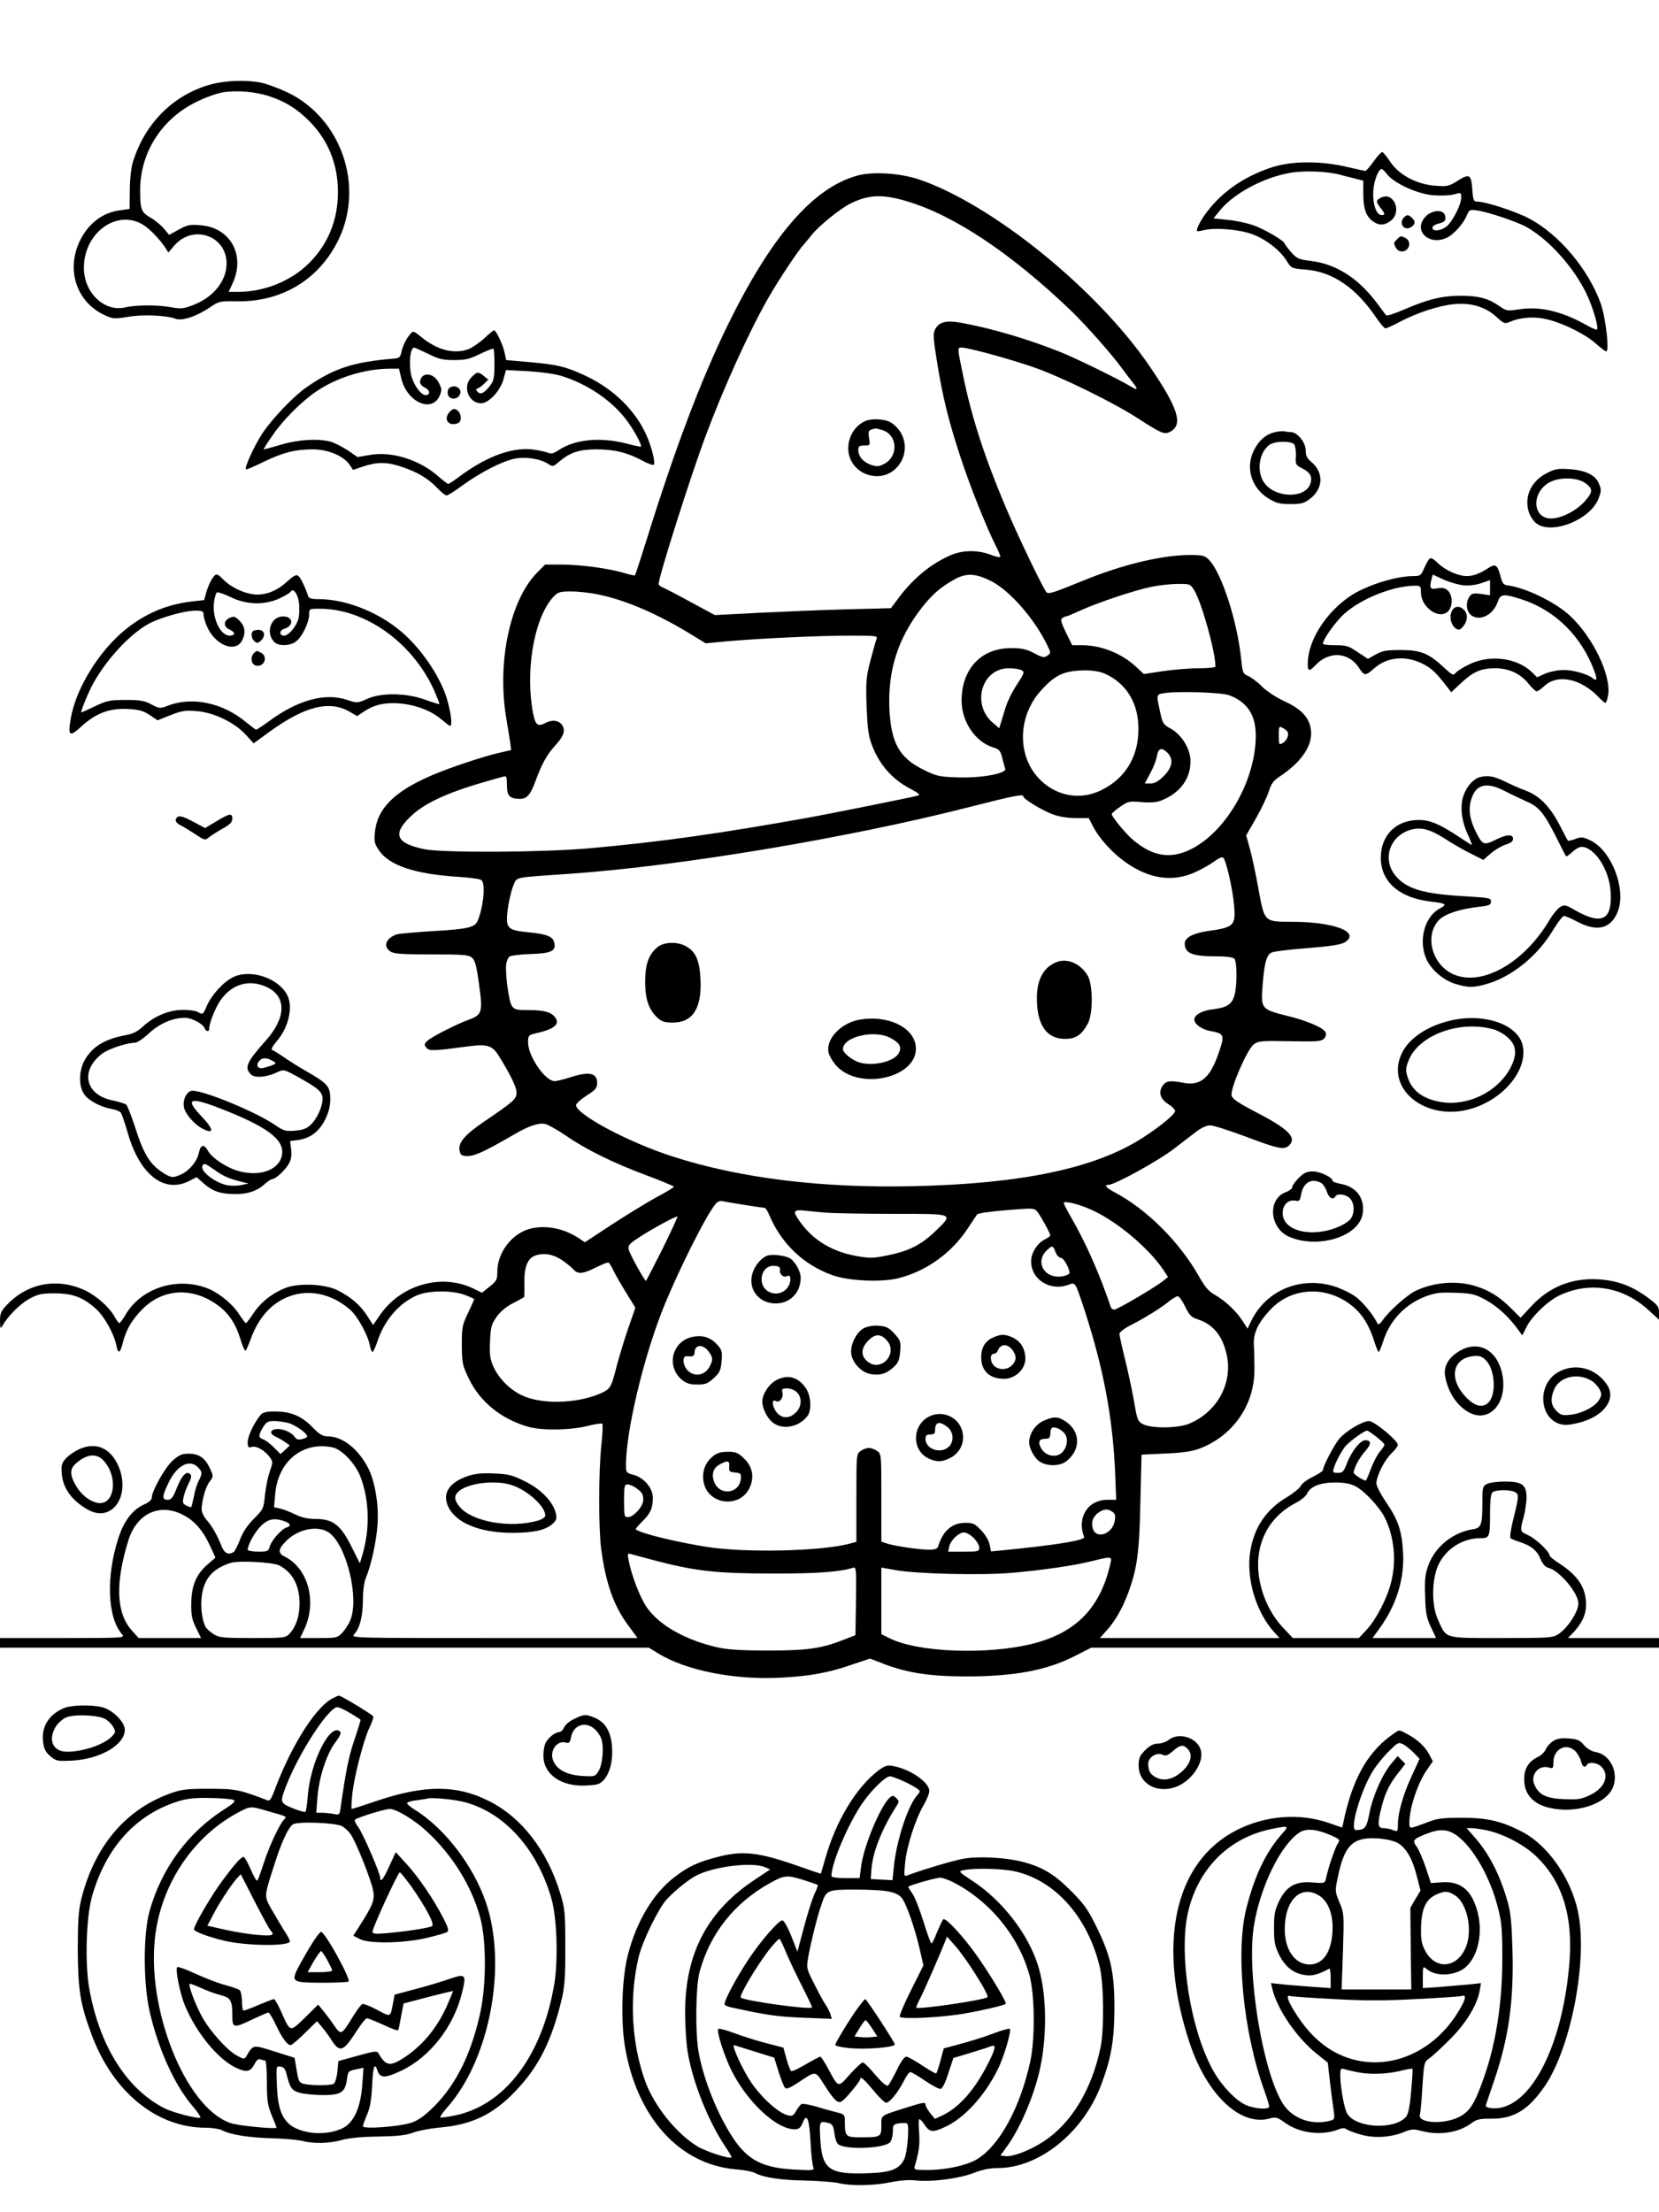 <?xml version="1.0" standalone="no"?>
<!DOCTYPE svg PUBLIC "-//W3C//DTD SVG 20010904//EN"
 "http://www.w3.org/TR/2001/REC-SVG-20010904/DTD/svg10.dtd">
<svg version="1.0" xmlns="http://www.w3.org/2000/svg"
 width="864pt" height="1152pt" viewBox="0 0 864 1152"
 preserveAspectRatio="xMidYMid meet">

<g transform="translate(0,1152) scale(0.1,-0.1)"
fill="#000000" stroke="none">
<path d="M1100 11081 c-195 -53 -345 -201 -408 -405 -9 -30 -16 -90 -16 -148
l-1 -96 -49 -7 c-88 -11 -160 -64 -205 -149 -81 -155 -25 -331 128 -399 40
-18 50 -18 118 -7 77 14 199 8 248 -10 34 -13 113 14 182 62 43 29 50 30 133
29 239 -5 435 115 535 325 133 281 10 630 -268 763 -45 21 -106 44 -135 50
-75 16 -186 12 -262 -8z m305 -63 c83 -28 141 -64 205 -128 99 -99 150 -225
150 -370 0 -145 -51 -271 -150 -370 -93 -93 -234 -150 -370 -150 l-49 0 22 48
c65 145 -14 287 -168 299 -55 5 -69 2 -113 -22 l-51 -28 -27 32 c-14 17 -45
43 -69 57 -50 29 -55 42 -55 145 0 194 112 370 292 458 46 23 108 45 138 50
72 12 171 4 245 -21z m-659 -669 c33 -20 87 -76 115 -119 l16 -25 29 34 c96
115 274 56 274 -91 0 -92 -70 -178 -178 -218 -47 -18 -62 -19 -110 -10 -70 13
-184 13 -241 -1 -108 -24 -213 76 -214 204 -2 184 172 311 309 226z"/>
<path d="M7155 10681 c-20 -28 -40 -51 -44 -51 -4 0 -49 10 -101 22 -142 32
-290 30 -394 -6 -150 -51 -265 -135 -346 -251 -15 -22 -30 -50 -34 -62 -6 -20
-5 -21 36 -11 60 14 184 3 251 -22 70 -26 144 -84 177 -137 25 -40 26 -41 100
-47 141 -11 263 -95 370 -254 19 -28 40 -52 45 -52 6 0 40 15 75 34 87 46 201
84 281 92 89 9 166 -14 222 -66 40 -36 44 -38 73 -25 57 24 128 28 196 11 85
-22 194 -76 250 -126 25 -22 49 -40 53 -40 18 0 -3 177 -28 248 -64 180 -219
364 -377 446 -67 35 -223 86 -265 86 -20 0 -23 6 -27 60 -6 82 -14 88 -76 49
-48 -30 -56 -31 -118 -26 -95 7 -186 55 -232 122 -18 28 -38 51 -42 53 -5 2
-25 -19 -45 -47z m71 -71 c41 -48 157 -100 239 -107 39 -3 87 -1 108 5 36 10
37 10 37 -17 0 -37 -46 -126 -77 -151 -30 -23 -73 -27 -73 -6 0 8 13 17 30 21
35 8 43 18 35 45 -10 30 -65 27 -99 -6 -72 -73 17 -159 113 -110 36 19 83 73
100 114 13 30 15 32 55 26 60 -9 214 -61 261 -89 118 -69 243 -210 309 -348
33 -71 63 -173 53 -183 -3 -3 -29 8 -58 25 -127 71 -242 97 -348 80 -61 -9
-65 -9 -102 17 -58 40 -106 53 -198 54 -98 0 -171 -17 -294 -70 -50 -22 -94
-36 -98 -32 -3 4 -27 35 -52 69 -96 126 -209 198 -339 214 -64 8 -74 12 -104
46 -18 21 -33 41 -34 45 -1 14 -110 78 -166 96 -32 11 -92 24 -131 27 l-73 8
31 38 c72 91 229 175 369 199 75 13 191 8 260 -10 19 -6 54 -14 78 -20 l42
-11 0 -70 c0 -76 15 -118 52 -143 31 -22 60 -20 92 5 58 46 16 150 -49 121
-30 -14 -31 -22 -5 -55 24 -30 25 -37 5 -37 -27 0 -47 58 -43 125 3 54 27 115
44 115 3 0 17 -13 30 -30z"/>
<path d="M7312 10388 c-30 -30 1 -73 36 -51 23 14 25 29 7 47 -20 19 -27 20
-43 4z"/>
<path d="M7276 10274 c-19 -18 -19 -20 -6 -45 12 -21 40 -25 58 -7 18 18 14
46 -7 58 -25 13 -27 13 -45 -6z"/>
<path d="M4463 10605 c-230 -64 -447 -316 -674 -780 -141 -289 -276 -647 -424
-1124 -30 -95 -56 -175 -58 -177 -2 -2 -26 3 -53 11 -76 24 -230 45 -327 45
l-88 0 -42 -42 c-139 -141 -208 -459 -162 -748 9 -52 18 -113 22 -136 l5 -40
-57 -13 c-84 -19 -257 -76 -355 -118 -198 -85 -287 -174 -298 -301 -4 -45 -1
-58 23 -92 54 -78 189 -122 411 -136 60 -4 115 -11 121 -17 22 -17 12 -133
-18 -209 -15 -38 -49 -46 -239 -57 -91 -6 -175 -13 -185 -17 -55 -20 -71 -62
-33 -88 18 -13 57 -16 214 -16 168 0 194 -2 212 -17 16 -14 24 -43 37 -141 20
-141 15 -157 -51 -181 -64 -23 -198 -91 -218 -111 -17 -16 -18 -21 -5 -36 14
-18 37 -17 209 6 108 15 133 7 168 -49 61 -98 92 -162 92 -190 0 -34 -12 -45
-165 -149 -106 -72 -142 -114 -131 -157 5 -21 12 -25 44 -25 36 1 87 24 239
112 77 45 127 62 162 55 15 -3 63 -30 107 -60 107 -74 250 -144 422 -208 78
-29 142 -56 142 -59 0 -3 -41 -28 -92 -55 -51 -28 -155 -92 -232 -142 l-140
-92 -30 20 c-81 54 -179 72 -260 49 -92 -26 -166 -124 -166 -222 0 -42 -4 -49
-40 -78 l-40 -32 -45 22 c-167 81 -381 19 -489 -142 l-33 -48 -32 50 c-35 54
-83 95 -151 130 -63 33 -198 40 -268 15 -70 -26 -134 -75 -172 -134 -19 -28
-36 -51 -39 -51 -3 0 -19 20 -35 45 -31 50 -100 108 -156 132 -160 68 -353 9
-436 -133 -14 -24 -29 -44 -33 -44 -3 0 -15 16 -26 36 -25 46 -93 106 -151
134 -143 67 -297 40 -405 -72 -34 -35 -39 -46 -39 -87 1 -39 2 -43 12 -26 28
50 91 114 140 141 46 25 63 29 133 29 94 0 148 -21 215 -81 44 -40 95 -132
106 -191 9 -46 20 -41 33 13 18 71 48 122 105 179 104 103 253 113 380 25 63
-42 102 -99 128 -183 11 -38 24 -65 28 -60 3 4 15 31 25 58 44 123 120 201
222 231 99 29 210 0 297 -77 38 -33 92 -131 102 -185 3 -19 10 -34 14 -34 4 0
15 24 25 53 35 109 110 198 203 240 62 28 186 29 255 3 26 -10 47 -20 47 -21
0 -2 -15 -34 -32 -71 -31 -64 -33 -77 -33 -169 1 -94 3 -104 37 -175 59 -122
170 -211 313 -251 71 -19 215 -17 303 5 40 10 76 16 79 12 3 -3 1 -57 -6 -119
-14 -142 -14 -431 0 -534 24 -180 66 -298 143 -400 l46 -63 -747 0 c-737 0
-746 0 -729 19 30 33 45 92 46 177 0 50 6 96 16 119 27 65 54 187 60 275 8 98
-13 226 -48 294 -50 99 -134 166 -209 166 -28 0 -44 9 -84 50 -56 57 -112 80
-195 80 -42 0 -61 -5 -72 -17 -33 -39 -68 -111 -68 -142 0 -28 3 -31 20 -26
24 8 68 -17 94 -52 18 -25 18 -27 1 -76 -10 -27 -21 -82 -25 -122 -7 -71 -9
-75 -58 -124 -34 -34 -57 -69 -72 -108 -12 -32 -27 -61 -33 -65 -27 -17 -48
-7 -63 30 -24 60 -47 100 -76 135 -16 17 -28 43 -28 57 1 46 20 115 41 144 21
27 21 29 3 68 -25 55 -57 78 -110 78 -37 0 -51 -6 -86 -37 -40 -37 -108 -158
-108 -194 0 -9 -17 -24 -41 -34 -59 -27 -103 -84 -132 -173 -66 -202 -58 -418
20 -504 15 -17 2 -18 -310 -18 l-327 0 0 -25 0 -25 1690 0 1689 0 49 -30 c146
-90 401 -140 645 -126 147 8 245 26 365 68 l93 31 52 -20 c133 -54 256 -73
456 -73 247 1 412 32 558 106 l86 44 1478 0 1479 0 0 25 0 25 -237 0 -237 0
26 27 c47 50 68 95 68 146 0 88 -40 150 -137 214 -29 18 -53 38 -53 43 0 20
-71 87 -110 105 -45 20 -45 20 -25 95 8 30 15 76 15 101 0 67 -22 84 -114 84
-39 0 -81 -6 -93 -13 -21 -11 -23 -20 -23 -91 0 -124 -5 -138 -52 -145 -101
-16 -193 -90 -228 -184 -18 -48 -21 -74 -18 -162 2 -89 7 -114 30 -163 l27
-57 -165 0 -166 0 35 48 c89 122 132 260 124 397 -6 113 -25 170 -90 265 -29
43 -50 85 -49 98 3 41 43 119 78 153 19 18 34 38 34 45 0 22 -123 124 -150
124 -34 0 -121 -52 -155 -92 -27 -32 -85 -143 -85 -163 0 -5 -24 -21 -52 -35
-29 -14 -58 -35 -64 -48 -6 -12 -38 -38 -70 -57 -111 -66 -173 -159 -193 -285
-22 -142 31 -317 127 -422 l26 -28 -468 0 -468 0 35 39 c45 50 80 111 111 192
48 129 59 208 65 474 l6 250 125 6 c94 4 139 11 181 27 173 68 283 228 282
412 0 41 -1 98 -3 125 -4 61 21 116 86 185 114 122 305 127 437 10 46 -40 79
-96 103 -172 10 -32 21 -58 24 -58 3 0 14 24 23 54 35 111 115 195 224 236 49
18 74 21 153 18 85 -3 102 -7 157 -37 59 -32 122 -89 169 -155 l22 -30 22 44
c30 59 114 138 175 166 157 72 328 43 460 -78 l55 -50 0 36 c0 32 -6 40 -60
80 -82 60 -157 88 -256 94 -139 8 -256 -39 -350 -141 l-55 -59 -47 47 c-61 61
-113 94 -185 117 -99 31 -217 22 -315 -24 -45 -22 -140 -106 -175 -158 -11
-15 -20 -20 -23 -13 -18 41 -73 109 -112 139 -25 19 -77 44 -115 56 -175 53
-352 -21 -430 -179 l-20 -42 -27 42 c-32 50 -91 105 -146 136 -29 16 -50 41
-79 93 -101 179 -271 350 -440 439 -45 24 -57 39 -32 39 32 0 259 125 337 185
47 36 103 79 124 95 23 17 51 30 68 30 16 0 101 -27 189 -60 169 -64 198 -69
223 -44 41 40 -5 86 -172 172 -94 49 -123 69 -128 87 -8 34 80 239 115 266 23
18 38 20 188 17 137 -3 165 -1 178 13 9 9 13 23 9 32 -9 24 -96 62 -204 88
-129 32 -134 37 -125 152 9 122 21 166 48 177 12 6 97 16 189 23 124 10 173
18 193 31 81 53 -58 106 -281 106 -140 0 -139 -1 -170 170 -13 74 -33 168 -44
207 l-20 73 50 87 c28 49 58 112 67 140 13 42 25 58 57 79 116 77 174 164 163
244 -8 63 -49 107 -135 147 -44 20 -93 52 -119 77 -24 25 -57 49 -73 56 -26
11 -29 17 -35 78 -20 205 -103 461 -170 528 -21 21 -34 24 -97 24 -144 0 -350
-49 -553 -132 -162 -66 -184 -73 -195 -62 -17 18 -149 292 -215 449 -109 259
-175 463 -219 678 -31 149 -31 147 -7 147 33 0 249 -59 370 -101 144 -49 428
-189 551 -270 114 -74 134 -83 163 -68 70 37 45 120 -104 339 -273 402 -822
847 -1204 976 -99 33 -242 42 -322 19z m253 -131 c249 -72 548 -271 865 -575
74 -72 206 -220 259 -293 19 -26 45 -60 58 -76 31 -39 28 -45 -10 -22 -59 36
-291 150 -371 181 -171 68 -360 123 -516 151 -74 13 -111 3 -131 -35 -11 -21
-10 -47 9 -163 29 -184 61 -314 123 -502 49 -150 135 -366 184 -462 13 -26 24
-52 24 -57 0 -5 -23 -1 -50 10 -71 27 -152 25 -218 -6 -100 -46 -186 -118
-261 -217 l-41 -55 -228 -6 c-125 -3 -331 -12 -458 -18 l-231 -12 -119 64
c-65 36 -131 70 -146 77 -16 6 -28 15 -28 20 0 38 165 557 243 767 98 262 230
553 332 730 55 95 155 245 182 273 7 8 25 29 39 47 33 44 147 137 201 164 93
47 167 51 289 15z m446 -1980 c98 -50 228 -199 294 -338 17 -35 17 -37 -1 -50
-17 -12 -25 -11 -70 13 -40 21 -64 26 -120 26 -157 0 -259 -111 -257 -278 2
-108 73 -211 164 -239 31 -9 38 -16 47 -53 6 -23 13 -49 16 -58 10 -25 -127
-50 -250 -45 -94 3 -108 6 -178 41 -123 61 -166 138 -175 313 -9 204 44 370
170 531 55 70 101 109 173 148 60 32 107 29 187 -11z m1057 -47 c39 -63 111
-321 111 -398 0 -5 -39 -9 -87 -9 -49 0 -133 -7 -187 -15 l-99 -15 -42 39
c-75 69 -180 111 -280 111 l-51 0 -33 67 c-25 52 -29 68 -19 74 7 5 16 9 20 9
4 0 38 14 75 31 87 40 278 104 368 123 39 8 100 15 137 15 65 1 67 0 87 -32z
m-3102 -23 c141 -29 306 -100 478 -205 l80 -49 105 10 c168 15 482 30 644 30
137 0 148 -1 141 -17 -4 -10 -18 -61 -32 -113 -22 -85 -24 -109 -20 -235 4
-107 9 -153 25 -197 38 -106 107 -186 204 -236 48 -26 53 -31 35 -36 -40 -10
-471 -97 -557 -112 -475 -85 -761 -126 -1145 -161 -242 -22 -766 -25 -866 -5
-144 30 -166 77 -76 165 72 72 191 128 397 187 41 12 83 24 93 26 15 5 17 -2
17 -45 0 -56 15 -71 68 -71 36 0 54 20 81 93 32 88 60 138 101 183 44 48 55
76 40 104 -15 28 -52 35 -90 15 -44 -23 -55 -9 -69 81 -33 221 17 476 112 577
23 24 33 27 92 27 36 0 100 -7 142 -16z m2203 -394 c17 -9 15 -15 -24 -75 -24
-36 -51 -91 -60 -122 -10 -32 -21 -69 -25 -82 l-7 -23 -33 28 c-113 95 -59
284 82 284 27 0 57 -4 67 -10z m436 -19 c103 -47 164 -139 172 -258 10 -158
-59 -283 -193 -348 -113 -56 -244 -29 -330 67 -110 123 -102 323 18 454 73 81
121 102 227 103 43 0 79 -6 106 -18z m644 -111 c94 -34 140 -102 140 -210 0
-233 -153 -501 -339 -593 -106 -52 -199 -37 -301 50 -36 30 -110 120 -110 133
0 5 20 23 44 39 41 28 47 30 112 24 51 -4 79 -1 106 10 96 40 148 112 148 204
0 63 -45 137 -105 170 -37 20 -41 27 -53 85 -21 97 -23 92 33 100 75 9 285 2
325 -12z m305 -190 c10 -16 -4 -49 -26 -60 -18 -10 -19 -7 -19 40 0 47 1 50
19 40 11 -5 23 -15 26 -20z m-625 -110 c33 -33 26 -76 -19 -121 -28 -28 -47
-39 -69 -39 l-30 0 28 53 c16 28 32 69 35 90 8 42 25 47 55 17z m-750 -228 c0
-13 94 -70 151 -92 35 -13 78 -20 121 -20 l68 0 19 -37 c34 -68 103 -144 174
-194 126 -88 247 -104 366 -49 36 17 81 43 99 57 20 15 37 22 43 16 15 -15 49
-164 56 -246 9 -108 1 -116 -140 -136 -75 -11 -117 -34 -117 -65 1 -50 39 -66
159 -66 54 0 91 -4 99 -12 15 -15 16 -139 1 -191 -13 -47 -39 -64 -113 -73
-55 -6 -96 -29 -96 -53 0 -24 39 -52 83 -60 71 -13 75 -20 49 -99 -46 -142
-96 -188 -187 -171 -71 14 -93 11 -111 -16 -22 -34 -11 -69 31 -95 19 -12 35
-28 35 -35 0 -17 -76 -80 -169 -140 -245 -158 -625 -239 -1191 -252 -479 -11
-904 41 -1255 154 -231 74 -505 220 -505 268 0 8 25 30 55 50 46 29 55 39 55
65 0 53 -41 62 -140 30 -34 -11 -71 -20 -81 -20 -50 0 -139 130 -139 202 0 33
4 38 28 44 103 22 138 47 116 82 -19 30 -57 42 -136 42 -70 0 -79 2 -93 23
-16 25 -36 180 -28 221 3 14 10 30 17 35 6 5 55 11 108 13 109 3 136 16 124
61 -7 31 -42 44 -142 53 -85 8 -104 20 -104 68 0 48 20 147 37 183 17 36 -1
33 293 53 573 40 1453 187 2085 349 231 59 275 67 275 53z m-1450 -2127 c52
-8 99 -15 103 -15 4 0 15 -17 23 -37 63 -149 180 -261 331 -314 83 -30 256
-37 343 -15 145 37 276 131 360 259 22 34 44 67 49 73 4 6 73 16 152 22 144
12 144 12 163 -10 17 -22 66 -111 66 -122 0 -3 -14 -13 -30 -21 -39 -20 -70
-70 -70 -113 0 -96 100 -158 196 -122 35 14 34 14 83 -135 97 -298 145 -553
158 -832 l6 -153 -44 0 c-104 0 -162 -92 -123 -194 7 -17 -147 -42 -433 -70
l-52 -5 -7 35 c-4 21 -22 52 -44 75 -32 34 -43 39 -81 39 -71 0 -118 -41 -143
-122 -4 -13 -16 -18 -46 -18 -51 0 -174 18 -217 31 l-33 11 0 228 c0 225 0
229 -22 244 -12 9 -32 16 -43 16 -11 0 -31 -7 -43 -16 -22 -15 -22 -19 -22
-244 l0 -229 -37 -10 c-147 -39 -537 -48 -738 -17 -165 26 -349 71 -374 92 -2
2 13 20 33 40 43 42 56 70 56 124 0 51 -46 105 -101 120 -38 10 -39 12 -39 53
1 174 87 540 187 797 76 194 230 503 281 562 9 11 23 16 36 13 12 -3 64 -12
116 -20z m1817 -31 c130 -62 288 -197 361 -306 l25 -38 -24 -19 c-38 -32 -241
-151 -256 -151 -7 0 -16 6 -18 13 -55 165 -130 335 -204 463 -23 39 -41 75
-41 79 0 15 87 -7 157 -41z m-1394 -9 c37 -3 193 -6 347 -6 324 0 317 3 223
-89 -75 -72 -138 -104 -245 -126 -76 -16 -96 -17 -160 -6 -130 22 -229 80
-299 176 -42 57 -39 68 19 62 26 -3 77 -8 115 -11z m-853 -189 c-46 -91 -84
-166 -86 -166 -7 0 -83 137 -89 161 -6 23 0 30 48 62 66 44 200 117 205 112 2
-2 -33 -78 -78 -169z m2047 -16 c6 -17 19 -30 28 -30 14 0 45 -54 45 -79 0 -6
-16 -13 -35 -17 -94 -17 -149 74 -82 136 27 26 31 25 44 -10z m-2576 -38 c24
-16 53 -39 63 -50 25 -29 50 -27 120 8 32 16 62 28 66 25 4 -3 16 -22 25 -42
10 -21 40 -73 66 -115 l48 -78 -39 -112 c-21 -62 -48 -151 -60 -198 -28 -109
-31 -113 -87 -138 -123 -52 -305 -56 -405 -8 -65 31 -122 89 -150 153 -16 36
-19 62 -16 128 3 73 7 88 33 126 19 27 50 54 85 72 30 15 56 30 59 32 2 3 3
36 2 75 -2 78 16 125 52 140 43 17 92 11 138 -18z m3251 -246 c22 -45 33 -56
65 -66 83 -27 132 -88 153 -192 29 -146 -55 -295 -200 -353 -59 -23 -193 -24
-236 -2 -29 15 -31 21 -48 119 -10 57 -31 156 -47 220 -16 64 -29 124 -29 132
0 9 26 29 60 46 70 35 163 93 203 127 16 12 34 23 41 23 6 0 24 -24 38 -54z
m-4670 -606 c37 -11 98 -54 98 -70 0 -4 -12 -11 -26 -14 -20 -5 -30 -2 -40 12
-26 38 -111 55 -122 25 -2 -7 9 -18 25 -25 15 -7 38 -20 50 -29 l22 -16 -24
-23 -24 -22 -35 35 c-19 19 -44 38 -56 42 -25 8 -25 21 0 63 17 27 26 32 57
32 21 0 55 -5 75 -10z m5666 -72 c23 -18 42 -36 42 -41 0 -5 -11 -22 -25 -38
-13 -16 -34 -56 -46 -89 -12 -33 -24 -60 -26 -60 -13 0 -63 32 -63 41 0 22 29
78 60 112 33 38 33 57 0 57 -25 0 -71 -57 -95 -119 -17 -45 -23 -51 -48 -51
-25 0 -27 3 -21 23 9 31 33 77 57 111 18 25 101 86 117 86 4 0 25 -14 48 -32z
m-5437 -55 c49 -9 121 -86 147 -155 46 -123 49 -271 9 -406 l-13 -43 -43 86
c-56 113 -97 145 -185 145 -44 0 -74 7 -111 25 -27 13 -63 27 -79 30 l-29 6 6
65 c13 173 141 279 298 247z m-701 -103 c24 -24 25 -32 5 -71 -9 -16 -20 -52
-25 -81 -6 -28 -12 -53 -14 -56 -2 -2 -14 2 -26 8 -18 9 -20 17 -14 43 3 18
15 49 26 71 14 28 17 41 9 49 -20 20 -44 -6 -70 -71 -20 -51 -29 -62 -48 -62
-30 0 -29 18 3 85 43 93 110 129 154 85z m6028 -99 c47 -24 123 -105 153 -162
50 -99 63 -228 33 -342 -21 -82 -77 -190 -126 -243 l-41 -44 -172 0 -172 0
-52 55 c-61 65 -105 155 -122 250 -30 174 41 323 192 400 25 13 50 34 56 47
17 37 68 58 146 58 47 0 79 -6 105 -19z m-3748 -8 c33 -22 40 -33 40 -64 0
-33 -50 -89 -79 -89 -20 0 -21 5 -21 85 0 75 2 85 18 85 10 0 29 -8 42 -17z
m4580 -23 c22 -12 21 -21 -12 -154 -10 -43 -16 -82 -11 -86 4 -4 26 -13 48
-20 59 -19 91 -45 108 -89 11 -25 24 -41 40 -45 58 -14 157 -131 157 -186 0
-44 -58 -131 -106 -161 -29 -18 -52 -19 -296 -19 -302 0 -284 -5 -329 95 -35
76 -33 210 2 286 40 84 126 139 219 139 48 0 50 6 50 129 0 62 4 101 12 109
15 15 92 16 118 2z m-6942 -116 c63 -31 106 -79 145 -162 l29 -63 -40 -35
c-60 -51 -85 -111 -86 -203 -1 -63 4 -85 25 -128 l26 -53 -162 0 -163 0 -35
39 c-82 91 -88 246 -18 471 43 137 160 193 279 134z m4846 13 c14 -10 16 -21
11 -49 -12 -66 -94 -95 -113 -40 -11 33 -1 65 30 86 27 19 48 20 72 3z m-4315
-48 c35 -12 40 -25 12 -34 -26 -8 -79 -69 -87 -100 -6 -23 -11 -25 -60 -25
-30 0 -54 5 -54 10 0 21 28 76 55 108 42 50 77 61 134 41z m241 -65 c89 -75
151 -341 104 -452 -8 -20 -27 -49 -41 -64 -26 -27 -31 -28 -124 -28 l-96 0 18
38 c72 145 27 323 -98 386 -38 19 -35 40 11 85 65 63 172 80 226 35z m3351
-23 c16 -16 29 -39 29 -50 0 -20 -6 -21 -81 -21 l-81 0 6 28 c8 33 50 72 77
72 11 0 34 -13 50 -29z m-1646 -121 c202 -52 314 -64 595 -64 229 -1 352 8
423 30 16 5 17 -6 15 -173 l-3 -178 -59 -23 c-116 -46 -188 -57 -396 -57 -146
0 -213 5 -266 17 -168 39 -303 116 -367 210 -35 52 -78 164 -93 242 -7 38 -6
39 17 32 13 -4 74 -20 134 -36z m2359 -7 c-51 -233 -177 -364 -404 -422 -238
-60 -603 -46 -749 29 l-41 20 0 174 0 173 73 -13 c106 -20 448 -28 600 -15
163 14 329 38 421 61 103 26 108 25 100 -7z m-4329 -15 c69 -37 105 -104 105
-198 0 -66 -19 -122 -52 -157 -21 -22 -28 -23 -192 -23 -152 0 -175 2 -203 20
-17 10 -37 28 -43 39 -19 37 -27 109 -18 168 13 85 58 135 148 164 42 14 221
4 255 -13z"/>
<path d="M4505 9327 c-62 -29 -97 -99 -85 -168 21 -112 164 -158 245 -79 62
60 63 156 3 217 -27 26 -44 34 -83 38 -32 4 -61 0 -80 -8z m94 -48 c76 -27 80
-135 7 -174 -28 -15 -38 -16 -69 -6 -41 14 -67 44 -67 78 0 19 5 23 31 23 31
0 31 1 25 39 -6 39 -4 42 35 50 3 0 20 -4 38 -10z"/>
<path d="M3426 6589 c-47 -37 -66 -89 -66 -181 0 -93 19 -146 64 -188 22 -20
38 -25 79 -25 106 0 153 75 145 229 -5 93 -24 138 -71 166 -44 27 -116 27
-151 -1z"/>
<path d="M5500 6509 c-66 -27 -100 -91 -100 -187 0 -139 50 -212 147 -212 56
0 87 21 119 81 27 51 26 201 -1 248 -38 64 -108 94 -165 70z"/>
<path d="M4476 6210 c-97 -17 -176 -101 -161 -171 4 -17 22 -48 41 -69 117
-129 414 -65 414 89 0 106 -140 178 -294 151z m167 -98 c44 -25 54 -46 38 -76
-26 -48 -150 -73 -218 -44 -35 15 -73 48 -73 64 0 67 170 105 253 56z"/>
<path d="M4003 4983 c-32 -6 -71 -50 -84 -93 -24 -78 26 -150 108 -157 81 -7
143 51 143 134 0 33 -31 87 -57 101 -24 13 -82 21 -110 15z m59 -79 c-3 -21
21 -39 38 -29 16 10 22 -16 10 -45 -16 -38 -60 -56 -99 -40 -72 29 -52 145 23
138 25 -2 30 -7 28 -24z"/>
<path d="M4502 4605 c-42 -19 -77 -91 -68 -140 9 -46 54 -92 99 -100 49 -9 81
0 119 34 26 23 32 37 36 83 4 52 2 58 -30 93 -27 30 -42 38 -78 41 -27 3 -58
-2 -78 -11z m119 -68 c55 -66 -30 -161 -99 -110 -40 29 -40 70 -1 111 36 38
68 38 100 -1z"/>
<path d="M3605 4558 c-105 -23 -137 -153 -54 -223 24 -19 42 -25 80 -25 42 0
55 5 86 33 31 29 37 41 41 89 4 50 2 58 -24 87 -35 38 -76 50 -129 39z m84
-74 c25 -32 26 -47 4 -85 -24 -41 -75 -50 -109 -18 -14 13 -24 34 -24 50 0 24
4 28 28 26 23 -2 28 2 30 26 4 36 43 37 71 1z"/>
<path d="M5174 4556 c-44 -19 -64 -53 -64 -106 1 -70 44 -110 120 -110 57 0
110 50 110 104 0 51 -23 90 -64 110 -41 19 -61 20 -102 2z m101 -69 c20 -29
19 -53 -5 -77 -24 -24 -67 -26 -92 -3 -22 20 -24 63 -3 63 9 0 19 8 22 18 14
36 52 36 78 -1z"/>
<path d="M4041 4332 c-37 -20 -71 -73 -71 -110 0 -36 25 -87 55 -110 50 -40
136 -24 180 34 23 30 19 105 -8 145 -40 59 -95 74 -156 41z m109 -62 c28 -28
26 -75 -5 -105 -38 -39 -86 -32 -111 17 -15 29 -11 53 7 42 18 -11 41 18 34
43 -5 20 -2 23 25 23 17 0 39 -9 50 -20z"/>
<path d="M4844 4146 c-94 -42 -99 -178 -8 -221 41 -19 68 -19 109 1 60 28 87
96 61 157 -25 62 -100 91 -162 63z m90 -57 c33 -26 36 -77 6 -104 -42 -38
-120 -11 -120 42 0 18 5 23 25 23 20 0 25 5 25 23 0 43 23 48 64 16z"/>
<path d="M5434 4121 c-42 -19 -74 -67 -74 -111 0 -36 31 -90 61 -105 41 -22
101 -19 133 6 75 59 74 154 -3 206 -41 28 -63 28 -117 4z m109 -64 c21 -24 17
-70 -10 -99 -25 -28 -77 -24 -103 9 -23 29 -23 57 0 59 8 1 21 2 28 3 6 0 12
12 12 24 0 13 3 27 7 30 11 11 46 -3 66 -26z"/>
<path d="M3716 3939 c-41 -32 -59 -75 -53 -127 15 -131 198 -153 245 -30 21
53 8 105 -35 145 -29 28 -42 33 -82 33 -34 0 -56 -6 -75 -21z m82 -56 c-3 -25
1 -28 30 -31 30 -3 33 -6 30 -34 -7 -73 -103 -89 -135 -23 -20 42 -11 80 25
99 41 23 53 20 50 -11z"/>
<path d="M2138 9782 c-22 -25 -41 -63 -48 -97 -5 -24 -11 -30 -35 -32 -214
-18 -312 -49 -455 -147 -69 -47 -181 -164 -233 -242 -43 -66 -95 -179 -86
-188 2 -3 43 15 90 38 101 49 166 66 258 66 78 0 158 -33 191 -79 l19 -28 53
18 c70 24 125 24 200 -2 81 -27 134 -58 183 -108 21 -23 44 -41 51 -41 6 0 45
24 85 54 93 67 200 122 267 137 58 12 135 1 177 -27 23 -15 26 -15 57 12 57
48 105 64 193 64 95 0 163 -17 239 -58 31 -17 58 -26 61 -22 10 17 -18 117
-51 180 -64 124 -177 226 -317 289 -95 43 -135 52 -277 65 l-124 11 -8 38 c-8
40 -44 117 -55 117 -3 0 -26 -18 -50 -41 -24 -22 -60 -47 -78 -55 -75 -31
-166 -9 -251 61 -39 32 -43 33 -56 17z m91 -104 c55 -28 77 -33 136 -33 59 0
81 5 135 32 36 17 67 29 70 27 3 -3 5 -41 5 -84 0 -64 -4 -84 -21 -106 -30
-40 -51 -51 -66 -35 -11 11 -10 14 1 19 7 2 23 14 34 25 l20 20 -23 19 c-29
24 -36 23 -65 -7 -48 -47 -15 -135 51 -135 39 0 100 65 116 125 l13 48 115 -6
c67 -4 140 -14 175 -25 132 -41 256 -124 333 -223 40 -52 87 -137 80 -145 -2
-1 -37 6 -78 17 -136 34 -265 21 -349 -34 -25 -17 -42 -22 -53 -16 -8 4 -41
12 -73 17 -109 17 -244 -30 -389 -137 -30 -23 -58 -41 -62 -41 -3 0 -27 18
-52 40 -98 86 -241 131 -355 111 l-65 -11 -51 35 c-29 19 -69 39 -89 45 -64
17 -164 12 -256 -15 -47 -14 -89 -25 -92 -25 -3 0 18 34 47 75 54 79 147 172
224 225 106 73 252 119 382 120 l51 0 12 -51 c30 -125 162 -182 201 -87 11 27
10 36 -7 67 -27 51 -87 55 -96 7 -2 -13 6 -24 22 -33 27 -13 33 -34 13 -40
-25 -9 -70 51 -82 106 -13 61 -4 141 16 141 3 0 35 -15 72 -32z"/>
<path d="M2342 9501 c-8 -4 -12 -19 -10 -32 4 -29 45 -34 61 -7 19 30 -19 60
-51 39z"/>
<path d="M2336 9368 c-26 -37 4 -69 48 -52 31 12 13 74 -20 74 -7 0 -20 -10
-28 -22z"/>
<path d="M6641 9270 c-47 -11 -82 -40 -108 -90 -49 -91 -18 -199 72 -255 41
-25 58 -30 115 -30 57 0 72 4 103 28 69 53 72 136 6 192 -22 18 -29 32 -29 60
0 42 -44 95 -78 95 -11 0 -26 2 -34 4 -7 2 -28 0 -47 -4z m99 -64 c6 -8 10
-36 9 -61 -3 -43 -1 -47 31 -63 42 -21 55 -42 46 -75 -21 -87 -192 -83 -246 5
-37 60 -21 155 32 192 29 20 111 21 128 2z"/>
<path d="M8055 9056 c-79 -41 -116 -117 -95 -196 5 -20 21 -47 36 -61 74 -69
286 11 329 125 15 38 15 47 2 78 -19 45 -71 70 -157 75 -55 4 -72 1 -115 -21z
m203 -53 c39 -29 38 -46 -5 -94 -44 -49 -122 -89 -175 -89 -100 0 -103 140 -5
190 54 27 144 24 185 -7z"/>
<path d="M7442 8607 c-6 -7 -18 -30 -27 -50 -14 -34 -19 -37 -55 -37 -91 0
-243 -48 -325 -102 -121 -80 -212 -216 -223 -330 -5 -65 2 -71 39 -32 70 75
173 69 226 -13 28 -44 34 -44 80 -3 67 59 163 68 251 24 48 -24 70 -45 131
-124 l19 -25 51 48 c63 59 104 77 178 77 72 0 132 -28 174 -81 17 -21 36 -39
42 -39 6 0 23 12 38 26 70 67 194 41 288 -60 14 -14 28 -26 32 -26 4 0 10 18
14 39 17 103 -78 302 -199 415 -77 71 -231 146 -326 158 -19 2 -26 11 -35 45
-15 60 -27 70 -62 46 -42 -28 -80 -43 -113 -43 -45 0 -111 29 -151 67 -29 28
-38 31 -47 20z m179 -135 c29 -3 66 2 93 11 l46 16 0 -39 0 -40 -46 7 c-39 5
-49 3 -60 -12 -23 -32 -18 -82 11 -101 46 -30 113 6 135 72 14 41 30 43 118
15 180 -56 321 -195 388 -383 13 -37 9 -47 -11 -30 -24 21 -104 44 -153 43
-29 0 -71 -9 -95 -19 l-42 -19 -25 25 c-78 76 -217 95 -325 44 -33 -16 -66
-36 -74 -46 -12 -15 -18 -12 -61 28 -79 74 -121 91 -225 91 -76 0 -96 -4 -130
-23 l-41 -23 -53 35 c-47 32 -60 36 -117 36 -35 0 -64 3 -64 8 0 23 66 115
110 155 89 80 255 146 368 147 30 0 32 -2 32 -34 0 -77 92 -144 140 -101 27
24 27 85 0 110 -14 13 -28 16 -55 11 -37 -7 -42 1 -29 51 l6 21 56 -26 c31
-14 77 -27 103 -30z"/>
<path d="M7559 8333 c-12 -31 0 -72 25 -87 14 -9 21 -6 37 13 23 28 25 64 3
85 -24 25 -53 20 -65 -11z"/>
<path d="M1104 8505 c-9 -13 -22 -44 -29 -67 l-12 -43 -62 -7 c-147 -16 -274
-76 -385 -179 -121 -113 -223 -289 -247 -428 -17 -95 -8 -102 56 -43 74 68
146 95 241 90 57 -3 79 -9 113 -31 l42 -28 67 27 c56 22 77 26 135 21 88 -6
197 -58 256 -122 l42 -46 82 60 c187 135 314 166 421 103 l36 -21 36 24 c52
35 109 48 184 42 84 -7 166 -38 217 -82 23 -19 44 -35 47 -35 14 0 4 75 -19
149 -34 106 -120 236 -215 324 -121 112 -299 186 -448 187 -41 0 -54 4 -58 18
-14 43 -38 93 -50 103 -11 9 -25 1 -64 -34 -55 -50 -122 -72 -182 -60 -51 9
-112 41 -143 73 -35 36 -40 37 -61 5z m453 -123 c3 -22 2 -57 -1 -76 -8 -43
-51 -96 -77 -96 -25 0 -25 27 0 35 53 16 49 65 -5 65 -63 0 -92 -83 -47 -132
22 -24 84 -23 115 2 32 24 68 100 68 140 0 30 0 30 58 30 235 -1 480 -176 593
-425 16 -37 29 -69 27 -71 -2 -2 -35 8 -73 22 -98 36 -228 38 -302 5 -51 -23
-53 -23 -104 -6 -116 39 -258 0 -407 -110 -34 -25 -65 -45 -68 -45 -3 0 -26
18 -52 39 -124 103 -285 136 -413 84 -35 -13 -40 -13 -81 9 -36 19 -58 23
-133 23 -81 0 -97 -3 -159 -32 -37 -18 -70 -33 -72 -33 -6 0 24 76 51 131 67
132 197 275 300 331 62 33 186 68 242 68 37 0 43 -3 43 -20 0 -11 7 -37 16
-58 43 -105 156 -147 188 -71 17 39 10 72 -20 100 -20 19 -27 21 -49 11 -32
-15 -32 -46 0 -60 32 -15 32 -32 1 -32 -50 0 -93 95 -81 177 3 23 10 45 15 48
4 3 37 -8 72 -25 83 -40 177 -42 254 -6 28 13 55 29 59 36 12 20 36 -13 42
-58z"/>
<path d="M1317 8233 c-12 -11 -7 -40 9 -53 13 -11 18 -10 35 6 24 25 16 54
-15 54 -13 0 -26 -3 -29 -7z"/>
<path d="M1322 8118 c-19 -19 -14 -56 8 -63 43 -14 69 44 31 65 -24 13 -24 13
-39 -2z"/>
<path d="M7707 7473 c-32 -8 -66 -45 -83 -90 -22 -56 -14 -134 20 -208 14 -30
23 -55 21 -55 -2 0 -31 18 -65 41 -103 68 -152 89 -211 89 -110 0 -188 -69
-197 -176 -11 -136 86 -229 260 -249 83 -10 87 -14 43 -38 -77 -43 -109 -168
-66 -262 25 -56 90 -111 152 -129 64 -19 89 -20 155 -2 134 36 272 147 353
284 24 39 49 72 56 72 7 0 39 -13 70 -30 104 -55 176 -36 211 55 44 115 -33
315 -142 368 -39 19 -48 20 -80 8 -19 -7 -37 -11 -38 -9 -2 1 -22 40 -46 86
-49 94 -105 150 -177 176 -27 10 -75 31 -107 47 -56 27 -87 33 -129 22z m131
-73 c31 -16 82 -40 113 -54 64 -27 91 -60 159 -196 23 -47 44 -87 46 -89 2 -3
17 8 32 22 16 15 37 27 48 27 67 0 144 -116 152 -231 10 -150 -44 -179 -185
-99 -52 30 -56 30 -80 15 -13 -9 -36 -37 -51 -62 -127 -217 -336 -343 -486
-293 -123 40 -174 204 -91 290 30 31 110 57 208 68 53 6 62 10 62 27 0 19 -9
20 -125 27 -221 12 -311 37 -369 104 -76 86 -35 213 79 244 53 14 100 1 179
-50 34 -22 92 -56 129 -74 l67 -34 39 34 c22 19 57 39 78 46 26 8 38 17 38 30
0 26 -36 23 -95 -7 -57 -28 -65 -25 -99 44 -31 62 -39 112 -26 161 23 86 80
102 178 50z"/>
<path d="M1127 7243 l-59 -35 -58 31 c-65 35 -85 38 -94 15 -4 -10 4 -21 25
-32 18 -9 53 -31 79 -48 47 -31 48 -31 71 -12 13 10 45 30 72 45 35 20 47 32
47 50 0 30 -14 28 -83 -14z"/>
<path d="M1215 6432 c-49 -23 -111 -90 -137 -148 -21 -49 -21 -49 -50 -33 -11
6 -47 11 -79 10 -70 -1 -145 -32 -204 -86 -29 -27 -53 -39 -93 -46 -105 -20
-169 -58 -209 -126 -33 -57 -35 -138 -4 -182 23 -33 86 -66 143 -76 21 -4 42
-12 47 -19 5 -6 21 -53 36 -104 61 -217 189 -319 320 -252 l39 20 26 -23 c47
-44 83 -60 144 -64 77 -6 137 9 180 47 18 17 38 30 44 30 18 0 72 51 88 83 11
21 14 44 10 73 l-5 42 44 6 c63 10 106 43 138 105 19 39 27 70 27 108 0 65
-13 80 -120 142 -41 23 -96 58 -122 76 -26 18 -53 35 -60 37 -8 3 1 20 24 47
62 72 85 178 54 239 -46 89 -190 137 -281 94z m172 -51 c106 -48 105 -159 -2
-279 -101 -113 -114 -142 -78 -177 20 -20 81 -15 136 11 34 16 35 16 103 -21
112 -62 134 -81 134 -118 -1 -41 -30 -106 -64 -136 -19 -18 -41 -26 -80 -29
-48 -4 -59 -1 -101 28 -98 68 -368 180 -433 180 -32 0 -56 -57 -41 -97 13 -34
55 -80 91 -99 64 -34 64 -7 -2 62 -94 99 -61 106 132 28 204 -82 288 -144 288
-212 -1 -87 -105 -133 -225 -101 -61 16 -142 69 -161 105 -21 38 -39 35 -48
-8 -8 -43 -48 -92 -89 -112 -47 -22 -57 -21 -107 13 -61 41 -95 99 -135 227
-20 61 -41 116 -48 122 -6 5 -39 15 -72 22 -142 29 -169 155 -53 243 32 25
130 57 171 57 11 0 44 22 74 50 55 51 124 80 187 80 34 0 94 -32 102 -55 8
-19 24 -19 24 0 0 30 33 111 61 150 60 82 147 106 236 66z m32 -385 c26 -14
23 -17 -42 -36 -32 -10 -48 10 -27 35 15 18 37 19 69 1z m-299 -570 c47 -33
75 -45 145 -62 l30 -7 -38 -8 c-21 -5 -55 -5 -78 0 -65 15 -140 76 -124 101 9
14 10 14 65 -24z"/>
<path d="M7548 6204 c-116 -28 -211 -92 -247 -168 -90 -186 125 -359 360 -290
171 50 297 204 269 330 -25 111 -205 172 -382 128z m236 -46 c21 -7 54 -26 72
-44 44 -41 46 -90 7 -161 -67 -120 -219 -194 -356 -172 -97 16 -153 58 -177
132 -10 33 -9 46 5 82 51 136 272 216 449 163z"/>
<path d="M6764 5386 c-19 -19 -34 -40 -34 -48 0 -8 -15 -19 -33 -26 -97 -35
-86 -187 16 -232 149 -65 361 -1 383 116 15 83 -32 146 -118 160 -21 4 -38 11
-38 15 0 18 -66 49 -103 49 -31 0 -46 -7 -73 -34z m116 -26 c10 -5 24 -26 30
-45 11 -34 32 -46 45 -25 10 17 54 11 75 -10 24 -24 26 -76 5 -106 -8 -12 -36
-31 -63 -42 -140 -60 -292 -23 -292 71 0 42 29 71 64 65 23 -5 26 -1 32 31 11
63 54 88 104 61z"/>
<path d="M7605 4487 c-59 -33 -88 -81 -79 -132 14 -84 62 -157 126 -191 103
-54 196 46 174 187 -21 133 -120 193 -221 136z m139 -57 c42 -51 48 -169 10
-211 -30 -33 -72 -24 -119 25 -96 100 -69 212 52 215 23 1 38 -7 57 -29z"/>
<path d="M8121 4378 c-130 -67 -102 -278 37 -278 15 0 51 7 79 15 116 34 177
117 137 186 -54 91 -163 124 -253 77z m172 -51 c12 -8 29 -27 37 -41 12 -24
12 -31 -1 -54 -20 -36 -86 -71 -148 -79 -44 -5 -52 -3 -75 20 -29 29 -33 62
-12 112 29 68 128 89 199 42z"/>
<path d="M405 3970 c-22 -11 -51 -32 -64 -47 -20 -23 -23 -34 -19 -80 6 -67
44 -125 112 -170 61 -42 111 -44 155 -8 56 48 65 149 21 235 -44 86 -119 112
-205 70z m138 -60 c76 -89 51 -233 -36 -216 -42 9 -84 42 -112 90 -31 53 -32
86 -2 113 58 53 113 58 150 13z"/>
<path d="M2432 3832 c-90 -32 -126 -84 -102 -148 35 -92 167 -148 346 -146
107 1 163 14 200 45 22 20 25 28 19 55 -13 60 -77 127 -161 168 -67 33 -86 38
-162 41 -66 3 -100 -1 -140 -15z m237 -47 c82 -28 171 -111 171 -157 0 -8 -16
-20 -37 -26 -143 -42 -343 -7 -408 70 -30 35 -32 59 -6 82 49 44 197 61 280
31z"/>
<path d="M1723 2671 c-90 -56 -214 -257 -297 -484 -14 -36 -22 -47 -33 -42
-147 56 -166 60 -303 60 -116 0 -144 -3 -200 -23 -237 -84 -400 -278 -468
-557 -13 -54 -17 -114 -17 -260 1 -205 13 -283 72 -440 111 -299 339 -485 594
-485 33 0 72 -6 87 -14 45 -23 141 -38 262 -41 63 -2 133 -8 155 -14 58 -15
143 -13 205 5 35 10 100 17 189 18 103 2 147 7 181 20 25 10 88 22 140 27 165
14 277 67 391 186 124 128 193 265 246 489 14 63 18 117 17 269 0 177 -2 196
-27 278 -68 222 -201 394 -372 479 -165 83 -329 84 -574 3 -73 -25 -136 -45
-139 -45 -3 0 -2 31 2 69 8 91 58 285 89 352 14 29 24 56 21 61 -7 11 -167
108 -179 108 -5 0 -24 -9 -42 -19z m101 -72 c28 -17 52 -32 54 -34 1 -1 -13
-49 -33 -107 -30 -90 -43 -155 -72 -357 -4 -31 -6 -33 -35 -27 -17 3 -44 6
-61 6 l-30 0 6 78 c7 102 48 229 93 288 23 30 32 50 26 56 -51 51 -155 -156
-169 -333 -3 -44 -9 -82 -13 -84 -4 -3 -34 6 -66 19 -66 27 -67 31 -33 118 68
174 221 408 266 408 9 0 39 -14 67 -31z m-606 -453 c10 -6 -4 -19 -50 -48
-190 -121 -328 -309 -390 -533 -32 -119 -32 -368 0 -514 44 -196 130 -387 223
-496 28 -32 47 -61 41 -63 -17 -5 -141 27 -185 49 -199 101 -341 329 -393 629
-22 130 -15 363 14 470 72 259 231 434 457 502 45 13 87 17 165 15 58 -1 111
-6 118 -11z m1192 -8 c211 -51 385 -241 461 -502 30 -100 37 -327 15 -452 -64
-372 -257 -626 -516 -680 -40 -8 -75 -13 -77 -10 -3 3 15 28 40 56 219 251
310 738 197 1065 -66 192 -216 387 -373 483 -20 13 -37 27 -37 32 0 5 21 12
48 15 26 3 54 8 62 10 22 5 128 -5 180 -17z m-1016 -49 c108 -31 101 -27 83
-47 -25 -29 -74 -135 -103 -223 -15 -46 -30 -88 -34 -92 -4 -4 -19 22 -34 58
-16 36 -32 65 -37 65 -14 0 -44 -34 -109 -121 -57 -76 -150 -235 -150 -256 0
-11 74 -39 157 -59 118 -28 343 -30 343 -3 0 6 -15 34 -34 62 -18 29 -47 79
-65 110 -36 65 -36 60 21 237 34 106 68 180 92 199 20 17 218 10 256 -8 14 -7
35 -26 47 -44 27 -39 100 -221 115 -286 12 -52 2 -78 -68 -188 l-34 -53 33
-17 c47 -26 232 -23 352 6 50 12 96 25 103 30 11 6 7 22 -19 72 -46 92 -131
217 -194 285 l-54 59 -33 -72 c-30 -67 -48 -90 -48 -62 0 24 -90 232 -114 264
-15 20 -22 36 -16 40 24 15 156 55 180 55 34 0 130 -58 194 -118 134 -124 234
-286 278 -452 31 -119 31 -340 0 -488 -47 -215 -124 -372 -239 -489 -48 -48
-82 -73 -118 -86 -59 -21 -255 -36 -255 -19 0 6 10 32 21 59 16 35 23 76 27
151 4 98 13 125 27 82 14 -44 40 -44 129 -1 147 71 270 230 312 403 24 98 20
102 -68 72 -40 -14 -120 -38 -178 -53 l-105 -28 -8 -44 c-14 -75 -11 -74 -83
-35 -36 19 -71 33 -77 30 -7 -3 -30 -34 -52 -70 -57 -93 -59 -94 -97 -38 -18
26 -44 60 -57 76 l-24 29 -69 -68 c-80 -77 -75 -78 -124 32 -16 35 -33 65 -37
65 -4 0 -40 -14 -79 -30 -38 -17 -74 -30 -79 -30 -5 0 -9 22 -9 49 0 27 -6 53
-12 58 -7 5 -42 17 -78 27 -35 9 -104 36 -152 58 -49 23 -91 38 -95 34 -11
-11 14 -135 39 -197 60 -146 177 -288 274 -330 50 -22 69 -17 90 23 10 20 20
28 30 24 9 -3 20 -6 25 -6 5 0 9 -51 9 -112 0 -97 4 -122 25 -173 14 -33 25
-62 25 -64 0 -10 -201 9 -242 24 -234 83 -439 600 -389 980 36 273 202 516
436 639 60 31 60 31 149 5z m747 -391 c80 -115 124 -199 109 -208 -15 -10
-136 -28 -237 -37 -59 -5 -73 -3 -73 8 0 20 133 309 142 309 4 0 30 -33 59
-72z m-731 -232 c23 -23 8 -29 -67 -22 -43 3 -120 16 -170 27 l-93 21 27 51
c29 59 96 161 126 195 l21 22 72 -141 c40 -78 78 -147 84 -153z m-359 -300
c30 -14 75 -30 100 -36 51 -13 59 -28 59 -109 0 -62 8 -63 98 -20 45 21 86 39
90 39 4 0 21 -27 37 -61 32 -69 61 -109 78 -109 6 0 40 28 75 63 l63 62 25
-30 c14 -16 37 -47 50 -68 44 -68 61 -62 131 46 23 37 48 67 54 67 5 0 44 -15
85 -34 40 -19 75 -32 78 -28 2 4 9 37 15 73 l13 66 106 28 c59 15 117 30 129
32 l23 5 -22 -53 c-52 -127 -128 -223 -229 -291 -76 -51 -100 -48 -138 20 -7
13 -23 11 -108 -13 l-101 -28 -5 -55 c-3 -30 -12 -59 -19 -63 -15 -10 -122
-10 -158 0 -22 6 -26 15 -35 71 l-11 64 -104 33 c-115 36 -110 37 -146 -23
-11 -19 -13 -18 -49 1 -51 26 -145 132 -184 205 -37 69 -74 170 -62 170 5 0
33 -11 62 -24z m441 -446 c19 -75 27 -87 73 -99 24 -6 77 -11 117 -11 92 0
114 14 124 75 7 51 6 50 53 60 l34 7 -6 -86 c-8 -118 -44 -199 -100 -227 -52
-27 -132 -35 -196 -19 -106 25 -143 84 -149 238 -4 104 -4 104 19 100 17 -2
25 -12 31 -38z"/>
<path d="M1633 1412 c-17 -26 -48 -79 -70 -119 -51 -96 -49 -97 116 -98 71 0
132 3 136 6 13 14 -123 259 -143 259 -4 0 -21 -21 -39 -48z m71 -98 c14 -26
26 -50 26 -55 0 -5 -29 -9 -64 -9 l-64 0 31 55 c18 30 35 54 39 55 3 0 18 -21
32 -46z"/>
<path d="M330 2624 c-78 -34 -117 -100 -105 -179 4 -33 14 -51 38 -71 30 -25
36 -26 117 -22 145 9 270 83 270 160 0 40 -61 102 -115 117 -56 15 -164 13
-205 -5z m215 -54 c16 -8 36 -27 44 -42 14 -24 14 -28 -4 -48 -40 -44 -153
-83 -238 -82 -72 1 -98 62 -57 130 11 18 35 40 53 48 40 18 160 14 202 -6z"/>
<path d="M2993 2570 c-25 -11 -48 -30 -55 -45 -6 -14 -18 -25 -27 -25 -21 -1
-56 -29 -70 -57 -6 -12 -11 -41 -11 -65 0 -98 93 -163 223 -156 61 3 72 7 93
31 32 38 47 100 41 175 -6 76 -36 125 -90 147 -47 19 -53 19 -104 -5z m99 -50
c14 -10 31 -33 38 -50 17 -40 9 -140 -14 -175 -17 -27 -21 -27 -87 -23 -81 6
-133 35 -150 85 -16 51 25 103 70 88 15 -4 20 1 25 29 12 61 70 84 118 46z"/>
<path d="M7244 2482 c-125 -91 -203 -233 -248 -453 l-6 -26 -72 25 c-153 52
-330 38 -481 -40 -321 -166 -413 -590 -241 -1108 90 -269 264 -434 416 -392
33 9 40 7 83 -24 75 -53 190 -67 278 -32 18 7 31 7 40 0 6 -5 39 -18 71 -27
71 -21 158 -16 226 12 39 16 51 17 90 7 95 -26 198 -10 265 41 26 19 43 23
105 22 116 0 193 48 278 174 137 205 223 664 169 909 -38 172 -155 339 -286
409 -108 57 -183 75 -316 75 -102 0 -129 -3 -180 -23 -98 -37 -95 -37 -95 -1
0 75 44 207 93 276 l29 42 -20 38 c-21 40 -64 79 -119 107 -40 21 -33 22 -79
-11z m120 -91 l29 -30 -41 -90 c-44 -94 -72 -191 -72 -253 0 -36 -1 -37 -26
-28 -14 6 -36 10 -50 10 -30 0 -31 24 -8 113 19 74 41 118 88 177 l35 45 -20
20 -20 20 -30 -35 c-48 -56 -98 -168 -116 -257 -16 -83 -24 -92 -72 -93 -35 0
27 211 91 311 19 30 56 75 83 101 45 45 48 47 74 34 14 -8 39 -28 55 -45z
m-691 -425 c-80 -92 -136 -207 -180 -375 -60 -225 -20 -650 92 -959 14 -38 25
-75 25 -81 0 -19 -81 -13 -127 10 -54 26 -129 108 -170 186 -114 212 -173 589
-128 805 49 230 209 395 430 442 100 21 101 20 58 -28z m263 -5 c43 -20 44
-21 30 -43 -14 -23 -50 -128 -60 -179 -6 -26 -7 -27 -70 -22 -88 8 -136 -19
-174 -96 -23 -48 -27 -69 -27 -141 0 -72 4 -93 27 -140 31 -62 74 -96 134
-105 36 -6 65 1 127 33 4 2 7 -20 7 -49 l0 -52 -87 6 c-49 4 -119 9 -156 13
l-68 7 7 -29 c24 -104 125 -253 229 -337 l60 -48 11 -97 c6 -53 15 -120 19
-148 7 -48 6 -51 -16 -57 -95 -26 -195 9 -245 84 -106 160 -193 682 -154 929
33 207 143 430 242 490 34 20 90 14 164 -19z m806 28 c84 -18 188 -71 250
-128 145 -133 204 -321 180 -579 -40 -444 -216 -762 -408 -740 -16 2 -28 8
-26 13 1 6 20 62 42 126 77 224 104 417 97 681 -4 140 -9 199 -25 253 -40 143
-99 257 -178 344 l-36 41 25 0 c14 0 50 -5 79 -11z m-154 -28 c85 -62 175
-220 214 -379 19 -72 22 -115 22 -257 0 -232 -32 -443 -96 -624 -48 -137 -73
-177 -131 -206 -81 -40 -217 -31 -202 14 3 10 9 76 13 146 8 126 9 128 38 148
16 11 65 57 109 101 83 84 140 179 152 254 l6 35 -64 -7 c-35 -3 -103 -9 -151
-13 l-88 -6 0 58 c0 55 1 57 18 43 40 -36 120 -40 180 -9 80 41 119 177 88
301 -30 116 -87 165 -187 158 l-57 -4 -26 79 c-15 44 -36 93 -47 109 -25 34
-21 40 46 67 72 29 114 27 163 -8z m-315 -35 c47 -23 81 -79 106 -177 l19 -74
-27 -45 -26 -45 2 -212 3 -213 -182 0 -181 0 7 198 c6 193 6 198 -18 255 -23
56 -24 59 -9 130 34 167 77 210 203 204 36 -2 82 -11 103 -21z m-405 -276 c45
-27 72 -89 72 -166 0 -120 -45 -194 -120 -194 -76 0 -130 78 -129 185 0 150
83 232 177 175z m708 1 c63 -38 94 -176 60 -266 -45 -117 -164 -127 -217 -17
-17 35 -20 57 -18 125 4 93 27 139 83 163 42 18 56 17 92 -5z m-630 -541 c160
-9 266 -9 430 0 121 6 227 13 237 16 28 9 20 -21 -24 -91 -157 -249 -450 -328
-673 -180 -66 44 -125 109 -178 196 -36 60 -41 83 -15 74 7 -2 107 -9 223 -15z
m114 -379 c65 -15 155 -13 229 4 35 9 65 14 67 12 2 -2 -1 -55 -7 -118 -7 -81
-15 -120 -27 -133 -61 -68 -258 -58 -305 16 -16 24 -37 141 -37 203 0 30 3 35
18 31 9 -3 37 -10 62 -15z"/>
<path d="M6087 2460 c-14 -11 -40 -20 -57 -20 -23 0 -42 -10 -66 -34 -29 -29
-34 -41 -34 -81 0 -87 84 -141 179 -115 87 23 163 125 145 195 -16 65 -113 97
-167 55z m97 -46 c29 -28 20 -73 -23 -114 -47 -45 -97 -58 -140 -36 -31 16
-41 34 -41 72 0 33 43 60 73 47 18 -9 28 -5 55 18 37 33 54 36 76 13z"/>
<path d="M8088 2453 c-15 -9 -32 -29 -38 -43 -6 -14 -25 -32 -42 -40 -46 -22
-70 -60 -70 -111 -2 -89 54 -144 163 -159 116 -17 241 23 287 90 51 76 9 191
-77 206 -22 4 -46 18 -62 37 -21 25 -34 31 -80 34 -39 3 -61 -1 -81 -14z m119
-55 c11 -13 23 -35 27 -50 7 -29 20 -36 31 -18 10 17 54 11 75 -10 44 -44 18
-110 -56 -146 -47 -23 -63 -26 -138 -23 -92 4 -129 21 -153 71 -27 54 20 111
76 93 18 -6 21 -2 21 27 0 73 71 106 117 56z"/>
<path d="M4569 2296 c-113 -89 -216 -261 -270 -451 -13 -44 -23 -81 -24 -82 0
-1 -66 21 -145 49 -181 62 -264 71 -385 40 -107 -27 -158 -50 -231 -106 -110
-83 -199 -230 -244 -406 -31 -117 -38 -338 -16 -473 61 -372 284 -620 581
-644 39 -3 81 -11 95 -18 50 -25 136 -38 264 -40 72 -2 151 -8 176 -14 66 -15
180 -13 268 5 51 10 97 14 137 9 82 -8 226 11 300 41 42 16 81 24 122 24 212
0 440 181 535 426 54 141 71 234 72 404 0 189 -18 273 -95 429 -43 88 -64 117
-133 186 -86 86 -148 123 -252 150 -84 22 -229 30 -305 16 -54 -9 -223 -60
-293 -87 -18 -7 -19 -3 -12 66 8 85 54 229 97 301 16 28 29 60 29 72 0 46
-100 115 -191 131 -30 5 -42 1 -80 -28z m133 -50 c29 -13 62 -31 73 -39 19
-14 19 -16 3 -34 -49 -53 -110 -239 -123 -376 l-7 -68 -57 3 -56 3 3 45 c6 94
53 213 132 337 13 20 13 25 -2 39 -14 15 -20 15 -33 4 -48 -40 -139 -257 -151
-364 l-7 -56 -73 0 c-47 0 -74 4 -74 11 0 68 92 282 164 383 49 69 118 136
141 136 8 0 38 -11 67 -24z m-719 -449 l28 -12 -78 -52 c-249 -164 -365 -385
-365 -693 0 -71 6 -165 15 -216 28 -154 105 -347 191 -477 20 -30 36 -57 36
-60 0 -14 -130 27 -178 56 -108 65 -224 209 -271 337 -72 197 -85 438 -35 649
20 83 104 255 147 301 45 48 115 104 155 124 92 47 290 71 355 43z m1298 -21
c211 -45 383 -236 446 -497 22 -89 24 -330 4 -424 -46 -217 -150 -389 -292
-484 -71 -47 -162 -83 -201 -79 l-28 3 36 50 c72 100 147 281 174 420 35 178
29 386 -15 523 -52 164 -187 337 -340 437 -73 48 -75 50 -48 56 52 12 197 9
264 -5z m-1093 -47 c37 -12 69 -23 71 -25 2 -2 -6 -24 -18 -48 -11 -25 -36
-103 -54 -172 l-34 -127 -32 81 c-18 45 -39 82 -46 82 -20 0 -113 -107 -178
-205 -68 -103 -130 -222 -123 -234 3 -5 18 -11 33 -14 188 -41 235 -48 372
-54 l153 -6 -7 24 c-4 13 -15 35 -25 49 -10 14 -36 62 -59 108 -42 83 -42 83
-31 145 14 75 45 203 67 266 27 80 28 81 182 81 157 -1 208 -10 237 -43 23
-27 68 -155 95 -272 l18 -80 -64 -128 c-36 -71 -62 -134 -59 -139 9 -15 222
-4 339 17 94 16 206 43 213 50 6 6 -67 130 -140 236 -71 104 -174 217 -186
204 -5 -6 -19 -36 -32 -67 -12 -32 -25 -58 -29 -58 -4 0 -22 50 -41 111 -19
62 -44 127 -57 146 -13 19 -23 35 -23 37 0 7 147 49 168 48 12 -1 41 -11 65
-23 192 -98 343 -282 399 -487 27 -101 29 -328 4 -445 -53 -244 -162 -443
-281 -513 -54 -31 -159 -54 -254 -54 -71 0 -73 1 -66 23 21 72 26 109 22 168
-3 37 -3 70 0 73 3 3 15 -9 27 -27 28 -42 44 -43 110 -12 100 47 204 161 273
300 31 62 72 200 62 210 -4 3 -44 -8 -90 -26 -46 -17 -122 -41 -169 -53 l-85
-23 -17 -63 c-9 -34 -19 -64 -22 -67 -2 -3 -35 16 -73 41 -37 25 -75 46 -83
46 -10 0 -30 -28 -50 -71 -19 -38 -39 -74 -45 -79 -7 -6 -30 13 -66 55 -30 36
-59 65 -66 65 -6 0 -36 -28 -67 -62 -63 -72 -58 -73 -116 35 -17 31 -34 57
-38 57 -4 0 -38 -18 -76 -40 -37 -22 -71 -38 -76 -35 -4 2 -15 31 -24 63 l-16
59 -88 23 c-48 12 -123 36 -166 52 -43 16 -81 26 -85 23 -11 -11 30 -139 69
-218 75 -150 212 -285 307 -303 38 -7 51 0 64 33 20 53 34 19 40 -98 3 -63 10
-123 14 -133 8 -18 4 -19 -96 -14 -168 9 -245 49 -323 167 -79 121 -150 296
-177 441 -19 100 -16 341 4 420 54 200 180 360 367 464 76 42 89 43 178 15z
m-93 -379 c15 -36 52 -114 82 -173 30 -59 54 -109 52 -111 -16 -12 -354 35
-371 52 -9 9 75 153 144 244 29 37 55 65 59 61 4 -5 19 -37 34 -73z m988 -115
c38 -59 65 -111 60 -115 -14 -15 -358 -65 -371 -55 -2 2 8 26 23 54 23 46 102
227 127 291 l10 25 41 -46 c23 -25 73 -94 110 -154z m-1154 -398 l103 -32 23
-74 c13 -41 28 -78 34 -84 7 -7 27 1 63 25 101 67 92 67 141 -9 51 -80 70 -98
90 -86 19 10 97 105 97 116 0 17 19 1 70 -60 28 -35 58 -63 65 -63 18 0 61 53
91 111 13 27 29 49 35 49 5 0 40 -20 76 -45 37 -25 73 -44 82 -43 9 2 25 34
40 82 l26 79 90 27 c50 15 98 31 108 35 27 11 21 -16 -21 -98 -69 -134 -148
-222 -236 -264 l-37 -17 -24 29 c-13 17 -24 36 -25 43 0 17 -7 16 -102 -14
-136 -43 -128 -37 -128 -93 0 -59 -4 -61 -105 -61 -81 0 -85 3 -85 82 0 35 -2
38 -42 48 -24 6 -72 19 -107 30 -35 10 -69 16 -75 14 -6 -2 -19 -18 -29 -35
-15 -27 -21 -30 -45 -24 -48 12 -134 89 -190 171 -43 63 -104 195 -89 194 1 0
49 -15 106 -33z m388 -373 c18 -5 24 -16 29 -55 4 -31 13 -53 23 -58 54 -28
245 -17 268 15 7 10 13 34 13 55 0 34 3 37 33 42 17 2 36 2 41 -1 13 -7 2
-153 -15 -186 -25 -52 -69 -69 -188 -73 -203 -7 -240 19 -249 178 -5 95 -5 96
45 83z"/>
<path d="M4467 1063 c-44 -61 -117 -181 -117 -192 0 -5 31 -12 69 -16 88 -9
241 3 241 19 0 11 -147 236 -154 236 -2 0 -20 -21 -39 -47z m75 -106 l27 -42
-30 -3 c-16 -2 -42 -2 -59 0 l-30 3 26 43 c14 23 28 42 32 42 4 -1 19 -20 34
-43z"/>
</g>
</svg>
